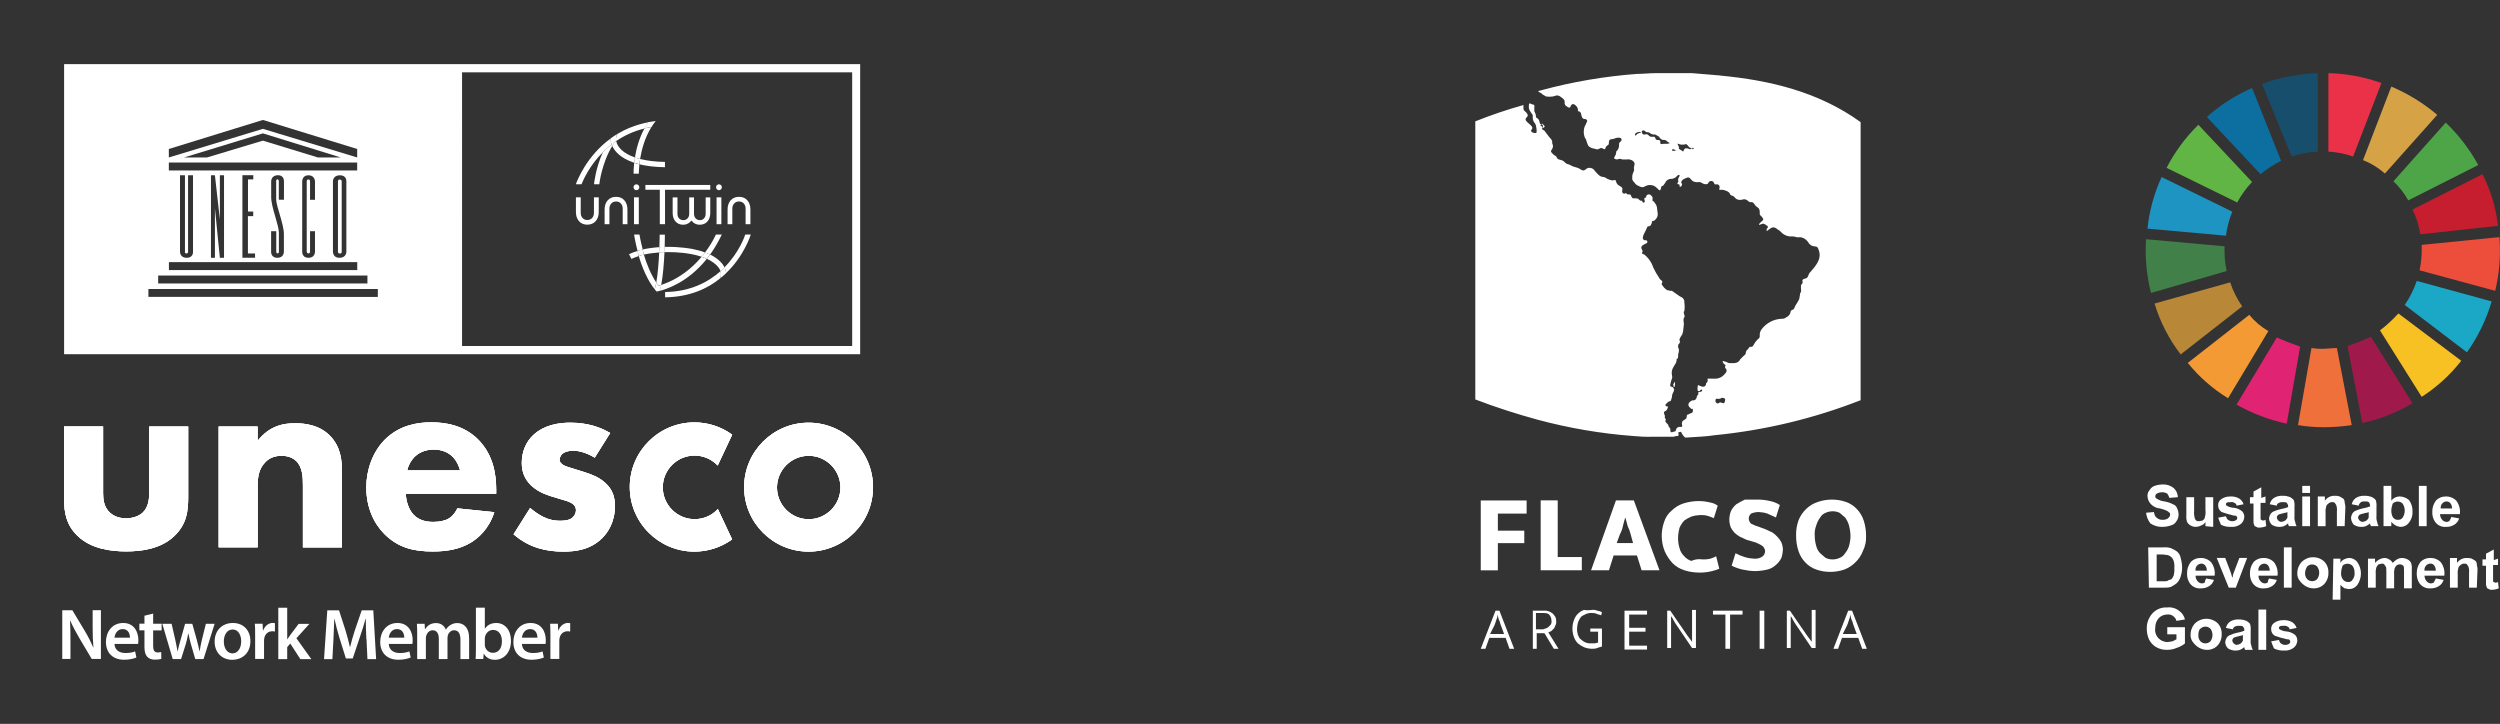<?xml version="1.0" encoding="UTF-8"?>
<svg id="Capa_2" data-name="Capa 2" xmlns="http://www.w3.org/2000/svg" xmlns:xlink="http://www.w3.org/1999/xlink" viewBox="0 0 353.74 102.42">
  <rect x="0" y="0" width="353.74" height="102.42" fill="#333333" stroke="none"/>
  <defs>
    <style>
      .cls-1 {
        fill: none;
      }

      .cls-2 {
        clip-path: url(#clippath);
      }

      .cls-3 {
        fill: #f7c124;
      }

      .cls-4 {
        fill: #eb3148;
      }

      .cls-5 {
        fill: #ef703a;
      }

      .cls-6 {
        fill: #ed4d3b;
      }

      .cls-7 {
        fill: #fff;
      }

      .cls-8 {
        fill: #f39a34;
      }

      .cls-9 {
        fill: #9f1a4b;
      }

      .cls-10 {
        fill: #b88737;
      }

      .cls-11 {
        fill: #e02372;
      }

      .cls-12 {
        fill: #c61e2f;
      }

      .cls-13 {
        fill: #d5a246;
      }

      .cls-14 {
        fill: #174e6b;
      }

      .cls-15 {
        fill: #1e94c2;
      }

      .cls-16 {
        fill: #1aa8c6;
      }

      .cls-17 {
        fill: #418149;
      }

      .cls-18 {
        fill: #0c6f9f;
      }

      .cls-19 {
        fill: #60b545;
      }

      .cls-20 {
        fill: #4ea548;
      }
    </style>
    <clipPath id="clippath">
      <rect class="cls-1" width="130.78" height="102.42"/>
    </clipPath>
  </defs>
  <g id="Layer_1" data-name="Layer 1">
    <g>
      <path class="cls-7" d="m243.38,10.68l-3.96-.33h-5.17c-.88,0-1.76.11-2.64.11-4.57.34-9.1,1.11-13.52,2.31-.11,0-.33.11-.44.11.11.22.33.22.44.33.06,0,.11.05.11.11h0c.22.11.33.22.55.33.33.05.66.05.99,0,.66-.22.77-.22,1.32.22.22.22.33.22.33.55s0,.44.33.66.44.22.55-.11c.33-.66.99.22.99.44,0,.55.11.22.33.44s.11.88.55.99c.22,0,.33,0,.44.22.01.12-.03.24-.11.33-.11.22-.11.33-.22.44-.21.53-.21,1.12,0,1.65.12.12.19.27.22.44.22.66.22.77.66.99.22.11.55.11.77.22.15.02.31-.02.44-.11.22-.11.33-.11.44,0,.44.22.33,0,.44-.22.33-.44.44-.11.44-.77.01-.18.15-.32.33-.33.44,0,.55-.22.99-.22.22,0,.55,0,.44.44-.33.33-.33.22-.33.66,0,.24-.08.47-.22.66-.33.33-.11.22-.22.55s-.11.22-.22.44.11.33.44.33c.21-.11.45-.11.66,0h.66c.31-.05.63.03.88.22.33.33.22.44.11.99,0,.11.11.22,0,.44s-.22.55-.22.77v.44c.08.17.19.31.33.44.13.2.32.36.55.44.77.44.77,0,1.43-.11.26-.03.53.01.77.11.21.11.39.26.55.44.22.22.33.33.44-.11,0-.22.11-.33.22-.33s.11-.11.22-.22c0-.06.05-.11.11-.11h0c.12-.39.47-.66.88-.66h.11c.25-.04.48-.16.66-.33.11-.22.66-.44.33.11q-.11.11-.11.33v.11c.11.22-.11.33-.11.44s.11.11.22.11.11.22.11.33.22,0,.33-.22h0v-.11c-.01-.08-.05-.16-.11-.22q0-.22.11-.33c.06,0,.11-.05.11-.11h0c.44-.22.77-.44.99-.22l.11.11c.33.33.22.33.66.44s.55-.11.88.11.88.33.99,0,.66-.33.77,0,.22.22.44.22h0q.22,0,.33.22c.11.22,0,.22,0,.44s0,.11.33.11,1.1.22,1.21.66c.11.22.33.11.55.33s.22.33.66.44h.33c.44-.11.55-.11.77,0s.33.33.55.33c.44-.11.55.33.77.55s.55.22.55.88c0,.44,0,.33.22.55.33.44.44.44-.11.88-.33.33-.33.44.22.22.22-.11.33,0,.66.22.12.04.19.17.15.29-.02.07-.08.13-.15.15,0,.44-.11.44.33.11s.66-.44,1.21,0c.21.11.39.26.55.44.4.4.97.61,1.54.55.44,0,.66.22.99.11.49.01.93.26,1.21.66.12.23.32.43.55.55.55.22.77-.11.99.66.44,1.21-.44,2.2-1.21,3.08-.33.33-.22.55-.44.77s-.77.11-.66.55c.11.22-.11.33-.22.55v.33c0,.33.11.55-.11.77,0,.22-.11.55-.11.77-.22.55-.55.88-.66,1.21s-.22.33-.44.44-.11.44-.33.66l-.22.22c-.44.22-.33.33-.88.33-1.14.05-2.19.62-2.86,1.54-.17.26-.25.57-.22.88,0,.44-.22.33-.44.66-.44.44-.44.99-.88.88-.11,0-.22.11-.33.33-.19.12-.32.32-.33.55,0,.22-.11.22-.33.44l-.44.44c-.33.66-.88.55-1.54.55-.22,0-.44-.22-.66-.22-.44-.22-.33.11-.11.33s.11.11.22.11c0,.33-.22.33.11.66.11.22,0,.44-.22.66-.29.38-.73.62-1.21.66h-.77c-.55,0-.44-.11-.44.33,0,.11-.11.22-.22.33,0,.44-.33.55-.66.44-.66-.22-.44-.33-.55.11v.33s0,.22.11.22h.11c.22,0,0-.11.33-.22q.11,0,.11.11c0,.11-.11.22-.33.22s-.22,0-.22.22-.11.22-.22.44c.01.12-.03.24-.11.33-.11.22-.33.22-.55.22-.17.08-.31.19-.44.33-.11.17-.11.38,0,.55l.11.11.22.22c.22,0,.22-.11.22.22s-.11.33-.44.44q-.11.11-.22.11c-.11,0-.22.11-.22.33s-.11.33-.33.44q-.44.22-.33.66c.11.44-.11.33-.33.33-.12-.01-.24.03-.33.11-.14.11-.22.27-.22.44-.22.22,0,0-.55.22-.22,0-.22-.11-.22-.44-.01-.08-.05-.16-.11-.22l-.11-.11c-.11-.33,0-.22-.33-.55s0-.44-.11-.55c-.22-.33-.11-.11-.11-.44,0-.11-.11-.22-.11-.33s-.11-.22.11-.33.22-.11.33-.33c.22-.55.11-.22-.22-.44-.11-.11,0-.22.11-.33.12-.15.27-.26.44-.33h.11c.11-.11.11-.22.22-.55,0-.27.08-.54.22-.77.11-.17.11-.38,0-.55-.22-.33-.55,0-.44-.55.06-.26.13-.52.22-.77.11-.22,0-.33,0-.55q-.11-.55.22-1.1c.11-.22.22-.33.33-.55.09-.17.13-.36.11-.55.22-.11.22-.22.22-.55s.11-.33.11-.66,0-.22-.11-.44v-.33c.11-.33.33-.22.22-.66-.11-.22.11-.44.22-.66,0-.06.05-.11.11-.11h0c.13-.35.2-.72.22-1.1,0-.33.11-.55,0-.77v-.44c.11-.33.22-.22.11-.55s-.11-.44,0-.55c.06-.4.06-.81,0-1.21.04-.33-.14-.64-.44-.77-.11,0-.11-.11-.22-.11-.33-.22-.77-.55-1.1-.77h-.22c-.44-.11-.44,0-.88-.44-.11-.11-.22-.33-.33-.44s.22-.33,0-.55-.33-.22-.33-.33c-.33-.49-.63-1-.88-1.54-.24-.74-.7-1.39-1.32-1.87-.22,0-.33-.11-.22-.33s-.11-.33-.11-.44c-.22-.44.44-.66.66-.77.12-.04.19-.17.15-.29-.02-.07-.08-.13-.15-.15h-.22c-.44-.11-.22-.66-.11-.88s.22-.44.33-.66.11-.44.33-.44.33-.11.44-.44,0-.33.22-.33h.11c.66-.55.55-.88.44-1.65,0-.32-.11-.64-.33-.88-.11-.22-.22-.22-.33-.33v-.11c0-.33.11-.33-.22-.66-.17-.16-.43-.15-.59.01-.03.03-.05.06-.07.1,0,.11,0,.22-.11.22-.22.22-.22,0-.11.44v.22c-.33.22-.33-.22-.44-.22s-.11.11-.44-.22q-.11-.11-.44-.11h-.33c-.11,0-.11-.11-.22-.22s0-.33-.33-.33h-.22c-.33-.22-.11-.22-.44-.11-.16.02-.31-.1-.33-.26,0-.02,0-.05,0-.07.11-.55,0-.55-.55-.88-.17-.14-.28-.34-.33-.55-.11-.33-.22-.11-.44-.11-.27-.02-.53-.1-.77-.22-.44-.33-.55-.22-.88-.33s-.66-.55-.88-.77c-.19-.35-.6-.53-.99-.44-.33.11-.44.44-.77.33s-.44-.33-.99-.44-.66-.33-1.1-.44-.44-.44-.88-.55c-.77-.22-.44-.11-.77-.55-.11-.11-.22-.11-.33-.22s-.55-.44-.33-.66c.16-.18.23-.42.22-.66-.09-.17-.13-.36-.11-.55,0-.22-.33-.55-.44-.66-.22-.33-.44-.55-.66-.88-.77-.33.11-.44-.33-.88-.22,0-.33-.11-.33-.22-.11-.33,0-.33-.33-.66-.11,0-.22-.11-.22-.33s-.11-.44-.22-.66v-.44c0-.44.11-.44-.33-.55-.08-.01-.16-.05-.22-.11h-.11c-.11,0-.11.22-.11.33-.03.23.01.45.11.66.11.11.11.22.22.33.22.33.22.22.22.55-.02.23.02.45.11.66.44.55.33.66.44,1.21,0,.33,0,.44-.11.44-.19.02-.38-.02-.55-.11-.22-.22-.11-.33,0-.44.22-.33-.33-.66-.55-.88s-.55-.44-.22-.77.11-.44,0-.66c-.33-.33-.44-.33-.44-.66v-.44c-2.31.65-4.58,1.42-6.81,2.31v39.35c2.88,1.1,5.82,2.05,8.79,2.86,4.42,1.19,8.95,1.97,13.52,2.31.88.09,1.76.13,2.64.11h3.08c.11,0,.33-.11.44-.11.55.11.11-.44.33-.55h.11c.22-.11.22,0,.33.22.11.21.26.39.44.55h.22c1.32-.11,2.64-.11,3.96-.33,7.08-.69,14.03-2.36,20.66-4.95V17.28c-5.93-4.29-12.86-5.93-19.89-6.59Zm-11.43,8.13c-.11,0-.11.11-.22.11s-.11.11-.22.22-.33-.11,0-.33c.06-.06.14-.1.22-.11.44-.11.66.11.22.11Zm3.96,1.54h-.55c-.44.11-.44,0-.44-.33s-.55-.11-.66-.33v-.11h0c-.22-.33-.11-.22-.55-.22-.12.01-.24-.03-.33-.11-.22-.22-.33-.33-.66-.22s-.55-.44-.33-.55c.44-.11.33.22.66.22s.33.11.55.22.22.11.44.11h.11c.11,0,.22.11.44.22s.22.11.22.22c.22.22.33.33.55.33s.33,0,.55.22.66.22,0,.33h0Zm1.21.99h-.33c-.11,0-.22,0-.22-.11s.11-.11.22-.11h0q.11,0,.22.11c.06,0,.11.05.11.11h0c.22-.11.11,0,0,0h0Zm1.76-.33c-.33,0-.44-.11-.55.11-.06.06-.1.14-.11.22,0,.11-.11.11-.22,0s-.44-.22-.44-.33v-.22c-.44-.88-.11-.22.66-.33h.11c.22-.11.33-.11.55.22l.22.22c.66.11-.11.33-.22.11h0Zm.66.11q-.11,0-.11-.11c0-.06.05-.11.11-.11.06,0,.11.05.11.11s-.05.11-.11.11Zm-2.75,33.19h0q.11-.11.11-.22c0-.11.11,0,.11.11s0,.55-.11.55-.11,0-.11-.22-.11-.11,0-.22Zm-18.35-36.27q-.11.11-.22,0h0c0-.33-.33-.11-.22-.33s.22-.22.22-.22c0,0,.11.11.22.22s.22.22,0,.33Zm25.61,38.8c-.11.33-.22.22-.55.11h-.11c-.22,0-.22.22-.44.11s-.22-.22-.22-.44c.01-.12.1-.21.22-.22.22.11.33,0,.44,0,.08-.01.16-.05.22-.11.55,0,.55.22.44.55Z"/>
      <path class="cls-7" d="m216.01,70.8v1.87h-4.07v2.42h3.74v1.76h-3.74v3.85h-2.42v-9.89h6.48Z"/>
      <path class="cls-7" d="m217.99,70.8h2.42v8.02h3.41v1.87h-5.82v-9.89Z"/>
      <path class="cls-7" d="m228.65,70.8h2.53l3.63,9.89h-2.53l-.66-2.09h-3.3l-.66,2.09h-2.53l3.52-9.89Zm.11,6.04h2.31l-.33-1.21c-.1-.42-.25-.83-.44-1.21-.11-.44-.22-.88-.33-1.21h0c-.11.33-.22.77-.33,1.21-.08.42-.23.83-.44,1.21l-.44,1.21Z"/>
      <path class="cls-7" d="m240.85,79.15c.41.02.81-.01,1.21-.11.26-.09.52-.2.77-.33l.44,1.76c-.32.14-.65.25-.99.33-.57.15-1.17.22-1.76.22-.75,0-1.49-.1-2.2-.33-.62-.2-1.18-.53-1.65-.99-.45-.49-.82-1.04-1.1-1.65-.55-1.33-.59-2.82-.11-4.18.19-.65.58-1.22,1.1-1.65.46-.45,1.03-.79,1.65-.99.71-.22,1.45-.34,2.2-.33.56,0,1.11.08,1.65.22.36.06.7.21.99.44l-.55,1.76c-.29-.13-.58-.24-.88-.33-.36-.1-.73-.13-1.1-.11-.41.02-.82.09-1.21.22-.35.14-.68.33-.99.55-.27.29-.49.63-.66.99-.14.5-.22,1.02-.22,1.54,0,.48.08.97.22,1.43.11.42.34.8.66,1.1.26.31.61.53.99.66.48-.22,1.02-.3,1.54-.22Z"/>
      <path class="cls-7" d="m248.76,70.69c.59,0,1.18.08,1.76.22.47.1.92.28,1.32.55l-.55,1.76c-.44-.22-.77-.33-1.21-.55-.39-.13-.8-.2-1.21-.22-.38,0-.75.07-1.1.22-.19.17-.31.4-.33.66,0,.29.11.57.33.77.35.18.72.33,1.1.44l.88.33c.33.11.66.33.99.44.28.19.54.41.77.66.22.23.4.49.55.77.13.32.2.65.22.99-.02.41-.09.82-.22,1.21-.18.38-.45.72-.77.99-.34.32-.75.55-1.21.66-.58.14-1.17.21-1.76.22-.59-.01-1.18-.09-1.76-.22-.53-.12-1.05-.3-1.54-.55l.55-1.76c.42.23.86.41,1.32.55.43.13.87.2,1.32.22.43.04.86-.08,1.21-.33.22-.2.34-.48.33-.77.01-.12-.03-.24-.11-.33,0-.11-.11-.22-.22-.33-.17-.13-.35-.24-.55-.33-.28-.15-.57-.26-.88-.33l-.77-.22c-.33-.11-.66-.33-.99-.44-.27-.16-.53-.34-.77-.55-.22-.23-.4-.49-.55-.77-.14-.35-.21-.72-.22-1.1,0-.41.08-.82.22-1.21.18-.38.45-.72.77-.99.39-.24.79-.46,1.21-.66h1.87Z"/>
      <path class="cls-7" d="m259.2,70.69c.67,0,1.34.1,1.98.33.59.2,1.12.54,1.54.99.45.46.79,1.03.99,1.65.23.71.34,1.45.33,2.2.04.72-.12,1.44-.44,2.09-.24.63-.61,1.19-1.1,1.65-.44.43-.96.77-1.54.99-.64.22-1.31.33-1.98.33-.67,0-1.34-.1-1.98-.33-.59-.2-1.12-.54-1.54-.99-.45-.46-.79-1.03-.99-1.65-.23-.71-.34-1.45-.33-2.2-.02-.71.1-1.42.33-2.09.24-.63.61-1.19,1.1-1.65.46-.45,1.03-.79,1.65-.99.64-.22,1.31-.33,1.98-.33Zm-2.42,5.17c0,.48.08.97.22,1.43.09.37.28.72.55.99.22.22.55.44.77.66.63.29,1.35.29,1.98,0,.33-.12.6-.36.77-.66.25-.29.43-.63.55-.99.13-.46.21-.94.22-1.43-.01-.52-.09-1.04-.22-1.54-.12-.4-.3-.77-.55-1.1-.22-.22-.55-.44-.77-.66-.63-.29-1.35-.29-1.98,0-.33.12-.6.36-.77.66-.25.33-.43.7-.55,1.1-.19.49-.27,1.02-.22,1.54h0Z"/>
      <path class="cls-7" d="m211.61,86.41h.55l2.09,5.39h-.66l-.55-1.54h-2.31l-.55,1.54h-.66l2.09-5.39Zm-.77,3.3h1.98l-.44-1.21c-.11-.22-.11-.44-.22-.66-.14-.27-.21-.57-.22-.88h0c0,.11-.11.33-.11.44s-.11.22-.11.33-.11.22-.11.33-.11.22-.11.33l-.66,1.32Z"/>
      <path class="cls-7" d="m216.78,86.41h1.65c.26-.03.53.01.77.11.2.08.38.2.55.33.11.11.22.33.33.44.09.21.13.43.11.66.03.19-.01.38-.11.55-.11.22-.11.33-.22.44l-.33.33c-.11.11-.33.11-.44.22l1.43,2.31h-.66l-1.32-2.2h-1.1v2.2h-.55v-5.39h-.11Zm.55,2.64h.77c.19.02.38-.02.55-.11.17-.03.32-.1.44-.22l.33-.33c.1-.16.14-.36.11-.55,0-.32-.11-.64-.33-.88-.22-.22-.55-.22-.99-.22h-.88v2.31Z"/>
      <path class="cls-7" d="m225.24,86.3c.26-.03.53.01.77.11.23.02.46.1.66.22l-.11.44c-.22-.11-.44-.11-.66-.22s-.44-.11-.66-.11c-.26-.02-.52.02-.77.11l-.66.33c-.18.19-.33.42-.44.66-.13.32-.2.65-.22.99-.02.33.02.67.11.99.11.22.22.55.44.66.19.18.42.33.66.44.25.09.51.13.77.11h.55c.11,0,.33-.11.44-.11v-1.54h-1.1v-.44h1.65v2.53c-.22.11-.44.11-.66.22s-.55.11-.88.11c-.34-.02-.67-.09-.99-.22-.32-.14-.61-.33-.88-.55-.25-.25-.43-.55-.55-.88-.29-.78-.29-1.64,0-2.42.23-.67.76-1.2,1.43-1.43.36.06.73.06,1.1,0Z"/>
      <path class="cls-7" d="m229.86,86.41h3.19v.55h-2.53v1.87h2.31v.55h-2.31v1.98h2.53v.55h-3.19v-5.5Z"/>
      <path class="cls-7" d="m235.79,86.41h.55l2.42,3.52c.11.11.22.33.33.44s.22.33.33.44h0v-4.51h.55v5.39h-.55l-2.31-3.41c-.11-.22-.22-.33-.33-.55-.08-.2-.2-.38-.33-.55h0v4.51h-.55v-5.28h-.11Z"/>
      <path class="cls-7" d="m246.56,86.41v.55h-1.76v4.84h-.66v-4.84h-1.76v-.55h4.18Z"/>
      <path class="cls-7" d="m249.64,86.41v5.39h-.66v-5.39h.66Z"/>
      <path class="cls-7" d="m252.72,86.41h.55l2.42,3.52c.11.11.22.33.33.44s.22.33.33.44h0v-4.51h.55v5.39h-.55l-2.31-3.41c-.11-.22-.22-.33-.33-.55-.08-.2-.2-.38-.33-.55h0v4.51h-.55v-5.28h-.11Z"/>
      <path class="cls-7" d="m261.51,86.41h.55l2.09,5.39h-.66l-.55-1.54h-2.31l-.55,1.54h-.66l2.09-5.39Zm-.77,3.3h1.98l-.44-1.21c-.11-.22-.11-.44-.22-.66-.14-.27-.21-.57-.22-.88h0c0,.11-.11.33-.11.44s-.11.22-.11.33-.11.22-.11.33-.11.22-.11.33l-.66,1.32Z"/>
    </g>
    <g id="Layer_2" data-name="Layer 2">
      <path class="cls-7" d="m303.66,72.55l1.1-.1c.1.4.2.7.4.8.22.2.5.31.8.3.28.02.56-.05.8-.2.2-.2.3-.3.3-.5s0-.3-.1-.3c-.11-.12-.25-.23-.4-.3-.29-.12-.59-.22-.9-.3-.49-.03-.96-.25-1.3-.6-.32-.32-.5-.75-.5-1.2,0-.3.1-.58.3-.8.16-.28.4-.49.7-.6.35-.12.73-.19,1.1-.2.58-.04,1.15.14,1.6.5.37.33.59.8.6,1.3l-1.2.1c-.06-.22-.16-.42-.3-.6-.21-.13-.45-.19-.7-.2-.28,0-.55.07-.8.2-.12.1-.2.24-.2.4,0,.1.1.3.2.3.33.22.71.36,1.1.4.42.07.82.2,1.2.4.29.09.51.31.6.6.14.28.2.59.2.9,0,.32-.11.64-.3.9-.17.3-.46.52-.8.6-.39.13-.79.2-1.2.2-.61.02-1.2-.16-1.7-.5-.33-.44-.54-.95-.6-1.5Z"/>
      <path class="cls-7" d="m312.06,74.45v-.6c-.12.24-.34.42-.6.5-.25.13-.52.19-.8.2-.25,0-.49-.07-.7-.2-.21-.11-.39-.29-.5-.5-.09-.29-.13-.6-.1-.9v-2.6h1.1v1.9c-.04.37,0,.74.1,1.1,0,.1.1.2.2.3s.2.1.4.1c.17-.02.34-.06.5-.1.1-.1.3-.2.3-.4.11-.35.15-.73.1-1.1v-1.8h1.1v4.2l-1.1-.1Z"/>
      <path class="cls-7" d="m313.86,73.25l1.1-.2c.1.2.1.4.3.5.36.27.84.27,1.2,0,.08-.08.11-.19.1-.3q0-.1-.1-.2c-.1-.1-.2-.1-.4-.1-.58-.13-1.15-.3-1.7-.5-.31-.19-.5-.53-.5-.9-.03-.35.12-.69.4-.9.38-.27.84-.41,1.3-.4.45-.03.91.07,1.3.3.28.19.49.47.6.8l-1,.2c0-.2-.1-.3-.3-.4-.15-.09-.33-.13-.5-.1-.3,0-.5,0-.6.1s-.1.1-.1.2,0,.1.1.2c.31.18.65.28,1,.3.44.04.86.22,1.2.5.2.22.31.5.3.8-.02.39-.2.75-.5,1-.4.3-.9.45-1.4.4-.48.02-.97-.08-1.4-.3-.15-.33-.28-.66-.4-1Z"/>
      <path class="cls-7" d="m320.56,70.25v.9h-.7v2.3c0,.06.04.1.1.1h0c.1,0,.1.1.2.1.14.01.28-.02.4-.1l.1.9c-.28.12-.59.19-.9.2-.17.03-.35,0-.5-.1-.2-.1-.3-.1-.3-.3-.08-.12-.11-.26-.1-.4v-2.6h-.5v-.9h.5v-.8l1.1-.6v1.5l.6-.2h0Z"/>
      <path class="cls-7" d="m322.16,71.55l-1-.2c.08-.37.29-.69.6-.9.36-.22.78-.32,1.2-.3.38-.01.75.06,1.1.2.19.11.35.24.5.4.1.32.13.66.1,1v1.3c-.03.27,0,.55.1.8.02.21.09.42.2.6h-1.1c0-.1-.1-.2-.1-.3v-.1c-.18.17-.38.3-.6.4-.57.19-1.19.12-1.7-.2-.25-.23-.39-.56-.4-.9.02-.21.09-.42.2-.6.12-.18.29-.33.5-.4.29-.13.59-.23.9-.3.38-.06.75-.16,1.1-.3v-.1c0-.19-.07-.36-.2-.5-.1-.1-.3-.1-.6-.1-.17-.02-.35.02-.5.1-.2.1-.3.2-.3.4Zm1.5.9c-.1.1-.4.1-.7.2s-.5.1-.6.2c-.12.1-.2.24-.2.4.05.31.29.55.6.6.21-.02.42-.09.6-.2.12-.11.23-.25.3-.4v-.8h0Z"/>
      <path class="cls-7" d="m325.76,69.75v-1h1.1v1h-1.1Zm0,4.7v-4.2h1.1v4.2h-1.1Z"/>
      <path class="cls-7" d="m331.76,74.45h-1.1v-2.1c.04-.3,0-.61-.1-.9-.1-.1-.1-.2-.2-.3s-.2-.1-.4-.1c-.19,0-.36.07-.5.2-.1.1-.3.2-.3.4-.09.29-.13.6-.1.9v1.9h-1.1v-4.2h1v.6c.32-.46.84-.72,1.4-.7.24-.02.48.02.7.1.2.1.3.2.5.3.13.14.2.31.2.5,0,.2.1.4.1.7l-.1,2.7Z"/>
      <path class="cls-7" d="m333.76,71.55l-1-.2c.08-.37.29-.69.6-.9.36-.22.78-.32,1.2-.3.38-.01.75.06,1.1.2.19.11.35.24.5.4.1.32.13.66.1,1v1.3c-.03.27,0,.55.1.8.02.21.09.42.2.6h-1.1c0-.1-.1-.2-.1-.3v-.1c-.18.17-.38.3-.6.4-.57.19-1.19.12-1.7-.2-.25-.27-.39-.63-.4-1,.02-.21.09-.42.2-.6.12-.18.29-.33.5-.4.29-.13.59-.23.9-.3.38-.06.75-.16,1.1-.3v-.1c0-.19-.07-.36-.2-.5-.1-.1-.3-.1-.6-.1-.17-.02-.35.02-.5.1-.2.2-.3.3-.3.5Zm1.4.9c-.1.1-.4.1-.7.2s-.5.1-.6.2c-.12.1-.2.24-.2.4.05.31.29.55.6.6.21-.02.42-.09.6-.2.12-.11.23-.25.3-.4v-.8h0Z"/>
      <path class="cls-7" d="m337.26,74.45v-5.7h1.1v2.1c.28-.39.73-.61,1.2-.6.48.01.94.19,1.3.5.34.46.52,1.03.5,1.6.04.58-.14,1.15-.5,1.6-.28.39-.73.61-1.2.6-.24-.02-.48-.09-.7-.2-.22-.14-.43-.3-.6-.5v.6h-1.1Zm1.1-2.2c0,.31.06.62.2.9.16.28.48.44.8.4.24,0,.46-.11.6-.3.4-.61.4-1.39,0-2-.39-.38-1.01-.38-1.4,0-.12.32-.19.66-.2,1Z"/>
      <path class="cls-7" d="m342.26,74.45v-5.7h1.1v5.7h-1.1Z"/>
      <path class="cls-7" d="m346.86,73.15l1.1.2c-.11.38-.36.7-.7.9-.33.2-.71.31-1.1.3-.62.07-1.23-.2-1.6-.7-.28-.41-.42-.9-.4-1.4-.02-.57.16-1.14.5-1.6.36-.4.87-.61,1.4-.6.56-.02,1.11.2,1.5.6.41.54.59,1.23.5,1.9h-2.8c0,.3.1.58.3.8.15.18.37.29.6.3.2,0,.3-.1.4-.1.12-.19.22-.39.3-.6Zm.1-1.2c0-.25-.06-.49-.2-.7-.14-.19-.36-.31-.6-.3-.23.01-.45.12-.6.3-.17.19-.24.45-.2.7h1.6Z"/>
      <path class="cls-7" d="m303.96,77.45h2.1c.37-.03.74,0,1.1.1.32.13.62.3.9.5.26.24.44.55.5.9.13.46.2.93.2,1.4,0,.41-.07.81-.2,1.2-.1.38-.31.73-.6,1-.25.19-.52.36-.8.5-.33.09-.66.12-1,.1h-2.1l-.1-5.7Zm1.2,1v3.8h.9c.3,0,.6,0,.7-.1s.3-.1.5-.2c.12-.15.22-.32.3-.5.09-.36.13-.73.1-1.1.03-.34,0-.68-.1-1-.12-.38-.42-.68-.8-.8-.2,0-.5-.1-.9-.1h-.7Z"/>
      <path class="cls-7" d="m312.16,81.85l1.1.2c-.11.38-.36.7-.7.9-.33.2-.71.31-1.1.3-.62.07-1.23-.2-1.6-.7-.28-.41-.42-.9-.4-1.4-.02-.57.16-1.14.5-1.6.36-.4.87-.61,1.4-.6.56-.02,1.11.2,1.5.6.41.54.59,1.23.5,1.9h-2.7c0,.3.1.58.3.8.15.18.37.29.6.3.2,0,.3-.1.4-.1.02-.21.09-.42.2-.6Zm.1-1.1c0-.25-.06-.49-.2-.7-.14-.19-.36-.31-.6-.3-.23.01-.45.12-.6.3-.17.19-.24.45-.2.7h1.6Z"/>
      <path class="cls-7" d="m315.36,83.15l-1.7-4.2h1.2l.8,2.1.2.7c.07-.12.1-.26.1-.4,0-.1.1-.2.1-.3l.8-2.1h1.1l-1.6,4.2h-1Z"/>
      <path class="cls-7" d="m321.06,81.85l1.1.2c-.11.38-.36.7-.7.9-.33.2-.71.31-1.1.3-.62.07-1.23-.2-1.6-.7-.28-.41-.42-.9-.4-1.4-.02-.57.16-1.14.5-1.6.36-.4.87-.61,1.4-.6.56-.02,1.11.2,1.5.6.41.54.59,1.23.5,1.9h-2.7c0,.3.1.58.3.8.15.18.37.29.6.3.2,0,.3-.1.4-.1.02-.21.09-.42.2-.6Zm.1-1.1c0-.25-.06-.49-.2-.7-.14-.19-.36-.31-.6-.3-.23.01-.45.12-.6.3-.17.19-.24.45-.2.7h1.6Z"/>
      <path class="cls-7" d="m323.16,83.15v-5.7h1.1v5.7h-1.1Z"/>
      <path class="cls-7" d="m325.06,81.05c0-.39.11-.76.3-1.1.18-.34.46-.62.8-.8.33-.2.71-.31,1.1-.3.59-.02,1.17.2,1.6.6.42.42.63,1.01.6,1.6.02.59-.2,1.17-.6,1.6-.39.4-.94.62-1.5.6-.39,0-.76-.11-1.1-.3-.31-.18-.58-.42-.8-.7-.29-.33-.44-.76-.4-1.2Zm1.1,0c-.03.33.08.65.3.9.39.38,1.01.38,1.4,0,.4-.53.4-1.27,0-1.8-.39-.38-1.01-.38-1.4,0-.17.27-.28.58-.3.9Z"/>
      <path class="cls-7" d="m330.16,79.05h1v.6c.11-.21.29-.39.5-.5.22-.11.46-.18.7-.2.47-.01.92.21,1.2.6.67.96.67,2.24,0,3.2-.28.39-.73.61-1.2.6-.2,0-.4-.1-.6-.1-.22-.14-.43-.3-.6-.5v2.1h-1.1s.1-5.8.1-5.8Zm1.1,2c-.04.36.07.72.3,1,.18.2.43.31.7.3.24.03.48-.09.6-.3.23-.28.34-.64.3-1,.02-.36-.08-.71-.3-1-.39-.38-1.01-.38-1.4,0-.12.32-.19.66-.2,1Z"/>
      <path class="cls-7" d="m335.06,79.05h1v.6c.32-.4.79-.65,1.3-.7.25,0,.49.07.7.2.21.11.39.29.5.5.17-.2.38-.36.6-.5.21-.13.45-.19.7-.2.28,0,.55.07.8.2.21.11.39.29.5.5.09.29.13.6.1.9v2.7h-1.1v-2.4c0-.4,0-.7-.1-.8s-.3-.2-.5-.2-.3.1-.4.1c-.12.11-.23.25-.3.4-.09.29-.13.6-.1.9v2h-1.1v-2.3c0-.4,0-.7-.1-.8s-.1-.2-.2-.3c-.08-.08-.19-.11-.3-.1-.2,0-.3.1-.5.1-.12.11-.23.25-.3.4-.09.29-.13.6-.1.9v2h-1.1v-4.1Z"/>
      <path class="cls-7" d="m344.66,81.85l1.1.2c-.11.38-.36.7-.7.9-.33.2-.71.31-1.1.3-.62.07-1.23-.2-1.6-.7-.28-.41-.42-.9-.4-1.4-.02-.57.16-1.14.5-1.6.36-.4.87-.61,1.4-.6.56-.02,1.11.2,1.5.6.41.54.59,1.23.5,1.9h-2.8c0,.3.1.58.3.8.15.18.37.29.6.3.2,0,.3-.1.4-.1l.3-.6Zm0-1.1c0-.25-.06-.49-.2-.7-.12-.21-.36-.33-.6-.3-.23.01-.45.12-.6.3-.17.19-.24.45-.2.7h1.6Z"/>
      <path class="cls-7" d="m350.46,83.15h-1.1v-2.1c.04-.3,0-.61-.1-.9-.1-.1-.1-.2-.2-.3s-.2-.1-.4-.1c-.19,0-.36.07-.5.2-.1.1-.3.2-.3.4-.09.29-.13.6-.1.9v1.9h-1.1v-4.2h1v.7c.32-.46.84-.72,1.4-.7.24-.02.48.02.7.1.2.1.3.2.5.3.13.14.2.31.2.5,0,.2.1.4.1.7l-.1,2.6h0Z"/>
      <path class="cls-7" d="m353.46,79.05v.9h-.7v2.3c0,.06.04.1.1.1h0c.1,0,.1.1.2.1.14.01.28-.02.4-.1l.1.9c-.28.12-.59.19-.9.2-.17.03-.35,0-.5-.1-.2-.1-.3-.1-.3-.3-.08-.12-.11-.26-.1-.4v-2.6h-.5v-.9h.5v-.8l1.1-.6v1.5l.6-.2h0Z"/>
      <path class="cls-7" d="m306.66,89.75v-1h2.5v2.3c-.33.26-.7.47-1.1.6-.44.19-.92.3-1.4.3-.56.02-1.12-.12-1.6-.4-.43-.26-.78-.65-1-1.1-.2-.48-.3-.99-.3-1.5-.02-.56.12-1.12.4-1.6.49-.92,1.46-1.47,2.5-1.4.61-.07,1.22.11,1.7.5.41.29.69.71.8,1.2l-1.2.2c-.07-.29-.25-.54-.5-.7-.23-.17-.52-.24-.8-.2-.45,0-.88.18-1.2.5-.34.39-.52.89-.5,1.4-.09.55.1,1.11.5,1.5.33.31.75.48,1.2.5.2,0,.5-.1.7-.1.21-.08.41-.18.6-.3v-.7h-1.3Z"/>
      <path class="cls-7" d="m309.96,89.75c0-.39.11-.76.3-1.1.18-.34.46-.62.8-.8.87-.49,1.96-.37,2.7.3.42.42.63,1.01.6,1.6.02.59-.2,1.17-.6,1.6-.39.4-.94.62-1.5.6-.39,0-.76-.11-1.1-.3-.31-.18-.58-.42-.8-.7-.29-.33-.44-.76-.4-1.2Zm1.1.1c-.03.33.08.65.3.9.39.38,1.01.38,1.4,0,.4-.53.4-1.27,0-1.8-.39-.38-1.01-.38-1.4,0-.2.1-.3.5-.3.9Z"/>
      <path class="cls-7" d="m315.96,89.05l-1-.2c.08-.37.29-.69.6-.9.36-.22.78-.32,1.2-.3.38-.01.75.06,1.1.2.19.11.35.24.5.4.1.32.13.66.1,1v1.3c-.03.27,0,.55.1.8.02.21.09.42.2.6h-1.1c0-.1-.1-.2-.1-.3v-.1c-.18.17-.38.3-.6.4-.57.19-1.19.12-1.7-.2-.25-.23-.39-.56-.4-.9.02-.21.09-.42.2-.6.12-.18.29-.33.5-.4.29-.13.59-.23.9-.3.38-.06.75-.16,1.1-.3v-.1c0-.19-.07-.36-.2-.5-.1-.1-.3-.1-.6-.1-.17-.02-.35.02-.5.1-.2.1-.3.2-.3.4Zm1.4.8c-.1.1-.4.1-.7.2s-.5.1-.6.2c-.12.1-.2.24-.2.4.05.31.29.55.6.6.21-.02.42-.09.6-.2.12-.11.23-.25.3-.4v-.8h0Z"/>
      <path class="cls-7" d="m319.56,91.95v-5.7h1.1v5.7h-1.1Z"/>
      <path class="cls-7" d="m321.36,90.75l1.1-.2c.1.2.1.4.3.5.36.27.84.27,1.2,0,.08-.08.11-.19.1-.3q0-.1-.1-.2c-.1-.1-.2-.1-.4-.1-.58-.13-1.15-.3-1.7-.5-.31-.19-.5-.53-.5-.9-.03-.35.12-.69.4-.9.38-.27.84-.41,1.3-.4.45-.03.91.07,1.3.3.28.19.49.47.6.8l-1,.2c0-.2-.1-.3-.3-.4-.15-.09-.33-.13-.5-.1-.3,0-.5,0-.6.1s-.1.1-.1.2,0,.1.1.2c.31.18.65.28,1,.3.44.04.86.22,1.2.5.2.22.31.5.3.8-.02.39-.2.75-.5,1-.4.3-.9.45-1.4.4-.48.02-.97-.08-1.4-.3-.15-.33-.28-.66-.4-1Z"/>
      <path id="_Path_" data-name=" Path " class="cls-14" d="m327.96,21.45v-11.1c-2.69.1-5.36.61-7.9,1.5l4.2,10.3c1.2-.4,2.44-.63,3.7-.7"/>
      <path id="_Path_2" data-name=" Path 2" class="cls-18" d="m322.76,22.75l-4.1-10.3c-2.34,1.02-4.5,2.4-6.4,4.1l7.6,8.1c.89-.75,1.86-1.38,2.9-1.9"/>
      <path id="_Path_3" data-name=" Path 3" class="cls-19" d="m318.66,25.75l-7.6-8.1c-1.81,1.78-3.33,3.84-4.5,6.1l10,4.9c.56-1.06,1.27-2.04,2.1-2.9"/>
      <path id="_Path_4" data-name=" Path 4" class="cls-15" d="m315.86,29.95l-10-4.9c-1.06,2.31-1.74,4.77-2,7.3l11.1,1c.16-1.17.46-2.31.9-3.4"/>
      <path id="_Path_5" data-name=" Path 5" class="cls-17" d="m314.76,35.35v-.5l-11.1-1c-.17,2.55.07,5.12.7,7.6l10.7-3.1c-.21-.99-.31-1.99-.3-3"/>
      <path id="_Path_6" data-name=" Path 6" class="cls-10" d="m315.56,39.95l-10.7,3c.79,2.6,2.04,5.04,3.7,7.2l8.7-6.8c-.72-1.05-1.3-2.19-1.7-3.4"/>
      <path id="_Path_7" data-name=" Path 7" class="cls-8" d="m318.26,44.55l-8.7,6.8c1.6,1.98,3.53,3.67,5.7,5l5.7-9.5c-1.03-.6-1.94-1.38-2.7-2.3"/>
      <path id="_Path_8" data-name=" Path 8" class="cls-11" d="m322.16,47.75l-5.7,9.5c2.22,1.25,4.61,2.16,7.1,2.7l1.9-10.9c-1.1-.4-2.2-.8-3.3-1.3"/>
      <path id="_Path_9" data-name=" Path 9" class="cls-5" d="m328.76,49.35c-.57.02-1.14-.02-1.7-.1l-1.9,10.9c1.19.2,2.39.3,3.6.3,1.34,0,2.68-.1,4-.3l-2.1-10.9c-.7,0-1.3.1-1.9.1"/>
      <path id="_Path_10" data-name=" Path 10" class="cls-9" d="m332.16,48.95l2.1,10.9c2.51-.53,4.91-1.48,7.1-2.8l-5.9-9.4c-1.06.52-2.17.95-3.3,1.3"/>
      <path id="_Path_11" data-name=" Path 11" class="cls-3" d="m339.36,44.35c-.79.88-1.66,1.68-2.6,2.4l5.9,9.4c2.14-1.37,4.03-3.1,5.6-5.1l-8.9-6.7Z"/>
      <path id="_Path_12" data-name=" Path 12" class="cls-16" d="m341.96,39.75c-.4,1.21-.98,2.35-1.7,3.4l8.8,6.7c1.56-2.19,2.74-4.62,3.5-7.2l-10.6-2.9Z"/>
      <path id="_Path_13" data-name=" Path 13" class="cls-6" d="m353.66,33.55l-11,1.1v.7c0,.97-.1,1.95-.3,2.9l10.7,2.9c.6-2.49.8-5.05.6-7.6"/>
      <path id="_Path_14" data-name=" Path 14" class="cls-12" d="m342.46,33.15l11-1.2c-.29-2.55-1.03-5.02-2.2-7.3l-9.9,5c.55,1.1.92,2.28,1.1,3.5"/>
      <path id="_Path_15" data-name=" Path 15" class="cls-20" d="m340.76,28.35l9.9-5c-1.21-2.23-2.77-4.25-4.6-6l-7.4,8.3c.83.79,1.54,1.7,2.1,2.7"/>
      <path id="_Path_16" data-name=" Path 16" class="cls-13" d="m337.46,24.55l7.4-8.3c-1.95-1.65-4.14-3-6.5-4l-4,10.4c1.13.45,2.18,1.1,3.1,1.9"/>
      <path id="_Path_17" data-name=" Path 17" class="cls-4" d="m332.96,22.15l4-10.4c-2.41-.87-4.94-1.34-7.5-1.4v11.1c1.19.07,2.37.3,3.5.7"/>
    </g>
    <g>
      <g class="cls-2">
        <path class="cls-7" d="m101.46,72.15c-.85.85-1.98,1.31-3.18,1.31-2.48,0-4.5-2.02-4.5-4.5s2.02-4.5,4.5-4.5c1.19,0,2.31.46,3.16,1.3l.11.11,2.05-4.36-.08-.06c-1.55-1.1-3.37-1.68-5.27-1.68-5.04,0-9.14,4.1-9.14,9.14s4.1,9.14,9.14,9.14c1.89,0,3.71-.58,5.26-1.67l.08-.06-2.02-4.3-.12.12Z"/>
        <path class="cls-7" d="m114.41,59.81c-5.03,0-9.12,4.09-9.12,9.12s4.09,9.12,9.12,9.12,9.12-4.09,9.12-9.12-4.09-9.12-9.12-9.12m.02,13.66c-2.48,0-4.49-2.02-4.49-4.49s2.02-4.49,4.49-4.49,4.49,2.02,4.49,4.49-2.02,4.49-4.49,4.49"/>
        <path class="cls-7" d="m14.59,60.35v9.43c0,.77.08,1.96.96,2.76.38.34,1.07.8,2.3.8,1.03,0,1.84-.35,2.34-.8.81-.77.92-1.92.92-2.76v-9.43h5.52v9.97c0,1.96-.19,3.8-1.92,5.48-1.96,1.92-4.83,2.22-6.86,2.22s-4.95-.31-6.9-2.22c-1.57-1.53-1.88-3.26-1.88-5.14v-10.32h5.52Z"/>
        <path class="cls-7" d="m30.93,60.35h5.52v2.03c1.69-2.15,3.68-2.49,5.29-2.49,1.5,0,3.45.27,4.91,1.73,1.61,1.61,1.73,3.64,1.73,5.02v10.81h-5.52v-8.78c0-1.11-.04-2.53-.92-3.41-.42-.42-1.11-.77-2.11-.77-1.15,0-1.88.46-2.3.92-.92.92-1.07,2.15-1.07,3.26v8.78h-5.52v-17.1Z"/>
        <path class="cls-7" d="m70.2,69.86h-12.77c0,.92.35,2.15,1.04,2.92.84.92,1.99,1.07,2.84,1.07s1.65-.15,2.22-.5c.08-.04.73-.46,1.19-1.42l5.22.54c-.77,2.42-2.3,3.68-3.3,4.29-1.65,1-3.49,1.27-5.41,1.27-2.57,0-4.83-.46-6.83-2.46-1.5-1.5-2.57-3.76-2.57-6.6,0-2.45.88-4.99,2.61-6.75,2.07-2.07,4.64-2.46,6.56-2.46s4.68.35,6.79,2.57c2.03,2.15,2.42,4.83,2.42,6.94v.57Zm-5.1-3.3c-.04-.15-.31-1.23-1.11-1.99-.61-.58-1.5-.96-2.61-.96-1.42,0-2.26.57-2.8,1.11-.42.46-.8,1.08-.96,1.84h7.48Z"/>
        <path class="cls-7" d="m84.12,64.73c-.84-.5-1.96-.96-3.03-.96-.58,0-1.23.15-1.57.5-.19.19-.34.5-.34.77,0,.38.27.61.54.77.38.23.96.35,1.65.58l1.46.46c.96.31,1.96.69,2.84,1.5,1,.92,1.34,1.96,1.34,3.26,0,2.26-1,3.72-1.76,4.49-1.69,1.69-3.76,1.95-5.56,1.95-2.3,0-4.79-.5-7.02-2.45l2.34-3.72c.54.46,1.3,1,1.88,1.27.77.38,1.57.54,2.3.54.34,0,1.23,0,1.73-.38.35-.27.58-.69.58-1.11,0-.31-.11-.69-.61-1-.38-.23-.88-.38-1.69-.61l-1.38-.42c-1-.31-2.03-.84-2.76-1.57-.81-.84-1.23-1.8-1.23-3.11,0-1.65.65-3.03,1.65-3.95,1.53-1.42,3.61-1.73,5.18-1.73,2.53,0,4.29.65,5.68,1.46l-2.19,3.49Z"/>
        <path class="cls-7" d="m101.46,72.15c-.85.85-1.98,1.31-3.18,1.31-2.48,0-4.5-2.02-4.5-4.5s2.02-4.5,4.5-4.5c1.19,0,2.31.46,3.16,1.3l.11.11,2.05-4.36-.08-.06c-1.55-1.1-3.37-1.68-5.27-1.68-5.04,0-9.14,4.1-9.14,9.14s4.1,9.14,9.14,9.14c1.89,0,3.71-.58,5.26-1.67l.08-.06-2.02-4.3-.12.12Z"/>
        <path class="cls-7" d="m114.41,59.81c-5.03,0-9.12,4.09-9.12,9.12s4.09,9.12,9.12,9.12,9.12-4.09,9.12-9.12-4.09-9.12-9.12-9.12m.02,13.66c-2.48,0-4.49-2.02-4.49-4.49s2.02-4.49,4.49-4.49,4.49,2.02,4.49,4.49-2.02,4.49-4.49,4.49"/>
        <path class="cls-7" d="m14.59,60.35v9.43c0,.77.08,1.96.96,2.76.38.34,1.07.8,2.3.8,1.03,0,1.84-.35,2.34-.8.81-.77.92-1.92.92-2.76v-9.43h5.52v9.97c0,1.96-.19,3.8-1.92,5.48-1.96,1.92-4.83,2.22-6.86,2.22s-4.95-.31-6.9-2.22c-1.57-1.53-1.88-3.26-1.88-5.14v-10.32h5.52Z"/>
        <path class="cls-7" d="m30.93,60.35h5.52v2.03c1.69-2.15,3.68-2.49,5.29-2.49,1.5,0,3.45.27,4.91,1.73,1.61,1.61,1.73,3.64,1.73,5.02v10.81h-5.52v-8.78c0-1.11-.04-2.53-.92-3.41-.42-.42-1.11-.77-2.11-.77-1.15,0-1.88.46-2.3.92-.92.92-1.07,2.15-1.07,3.26v8.78h-5.52v-17.1Z"/>
        <path class="cls-7" d="m70.2,69.86h-12.77c0,.92.35,2.15,1.04,2.92.84.92,1.99,1.07,2.84,1.07s1.65-.15,2.22-.5c.08-.04.73-.46,1.19-1.42l5.22.54c-.77,2.42-2.3,3.68-3.3,4.29-1.65,1-3.49,1.27-5.41,1.27-2.57,0-4.83-.46-6.83-2.46-1.5-1.5-2.57-3.76-2.57-6.6,0-2.45.88-4.99,2.61-6.75,2.07-2.07,4.64-2.46,6.56-2.46s4.68.35,6.79,2.57c2.03,2.15,2.42,4.83,2.42,6.94v.57Zm-5.1-3.3c-.04-.15-.31-1.23-1.11-1.99-.61-.58-1.5-.96-2.61-.96-1.42,0-2.26.57-2.8,1.11-.42.46-.8,1.08-.96,1.84h7.48Z"/>
        <path class="cls-7" d="m84.12,64.73c-.84-.5-1.96-.96-3.03-.96-.58,0-1.23.15-1.57.5-.19.19-.34.5-.34.77,0,.38.27.61.54.77.38.23.96.35,1.65.58l1.46.46c.96.31,1.96.69,2.84,1.5,1,.92,1.34,1.96,1.34,3.26,0,2.26-1,3.72-1.76,4.49-1.69,1.69-3.76,1.95-5.56,1.95-2.3,0-4.79-.5-7.02-2.45l2.34-3.72c.54.46,1.3,1,1.88,1.27.77.38,1.57.54,2.3.54.34,0,1.23,0,1.73-.38.35-.27.58-.69.58-1.11,0-.31-.11-.69-.61-1-.38-.23-.88-.38-1.69-.61l-1.38-.42c-1-.31-2.03-.84-2.76-1.57-.81-.84-1.23-1.8-1.23-3.11,0-1.65.65-3.03,1.65-3.95,1.53-1.42,3.61-1.73,5.18-1.73,2.53,0,4.29.65,5.68,1.46l-2.19,3.49Z"/>
        <path class="cls-7" d="m101.46,72.15c-.85.85-1.98,1.31-3.18,1.31-2.48,0-4.5-2.02-4.5-4.5s2.02-4.5,4.5-4.5c1.19,0,2.31.46,3.16,1.3l.11.11,2.05-4.36-.08-.06c-1.55-1.1-3.37-1.68-5.27-1.68-5.04,0-9.14,4.1-9.14,9.14s4.1,9.14,9.14,9.14c1.89,0,3.71-.58,5.26-1.67l.08-.06-2.02-4.3-.12.12Z"/>
        <path class="cls-7" d="m114.41,59.81c-5.03,0-9.12,4.09-9.12,9.12s4.09,9.12,9.12,9.12,9.12-4.09,9.12-9.12-4.09-9.12-9.12-9.12m.02,13.66c-2.48,0-4.49-2.02-4.49-4.49s2.02-4.49,4.49-4.49,4.49,2.02,4.49,4.49-2.02,4.49-4.49,4.49"/>
        <path class="cls-7" d="m14.59,60.35v9.43c0,.77.08,1.96.96,2.76.38.34,1.07.8,2.3.8,1.03,0,1.84-.35,2.34-.8.81-.77.92-1.92.92-2.76v-9.43h5.52v9.97c0,1.96-.19,3.8-1.92,5.48-1.96,1.92-4.83,2.22-6.86,2.22s-4.95-.31-6.9-2.22c-1.57-1.53-1.88-3.26-1.88-5.14v-10.32h5.52Z"/>
        <path class="cls-7" d="m30.93,60.35h5.52v2.03c1.69-2.15,3.68-2.49,5.29-2.49,1.5,0,3.45.27,4.91,1.73,1.61,1.61,1.73,3.64,1.73,5.02v10.81h-5.52v-8.78c0-1.11-.04-2.53-.92-3.41-.42-.42-1.11-.77-2.11-.77-1.15,0-1.88.46-2.3.92-.92.92-1.07,2.15-1.07,3.26v8.78h-5.52v-17.1Z"/>
        <path class="cls-7" d="m70.2,69.86h-12.77c0,.92.35,2.15,1.04,2.92.84.92,1.99,1.07,2.84,1.07s1.65-.15,2.22-.5c.08-.04.73-.46,1.19-1.42l5.22.54c-.77,2.42-2.3,3.68-3.3,4.29-1.65,1-3.49,1.27-5.41,1.27-2.57,0-4.83-.46-6.83-2.46-1.5-1.5-2.57-3.76-2.57-6.6,0-2.45.88-4.99,2.61-6.75,2.07-2.07,4.64-2.46,6.56-2.46s4.68.35,6.79,2.57c2.03,2.15,2.42,4.83,2.42,6.94v.57Zm-5.1-3.3c-.04-.15-.31-1.23-1.11-1.99-.61-.58-1.5-.96-2.61-.96-1.42,0-2.26.57-2.8,1.11-.42.46-.8,1.08-.96,1.84h7.48Z"/>
        <path class="cls-7" d="m84.12,64.73c-.84-.5-1.96-.96-3.03-.96-.58,0-1.23.15-1.57.5-.19.19-.34.5-.34.77,0,.38.27.61.54.77.38.23.96.35,1.65.58l1.46.46c.96.31,1.96.69,2.84,1.5,1,.92,1.34,1.96,1.34,3.26,0,2.26-1,3.72-1.76,4.49-1.69,1.69-3.76,1.95-5.56,1.95-2.3,0-4.79-.5-7.02-2.45l2.34-3.72c.54.46,1.3,1,1.88,1.27.77.38,1.57.54,2.3.54.34,0,1.23,0,1.73-.38.35-.27.58-.69.58-1.11,0-.31-.11-.69-.61-1-.38-.23-.88-.38-1.69-.61l-1.38-.42c-1-.31-2.03-.84-2.76-1.57-.81-.84-1.23-1.8-1.23-3.11,0-1.65.65-3.03,1.65-3.95,1.53-1.42,3.61-1.73,5.18-1.73,2.53,0,4.29.65,5.68,1.46l-2.19,3.49Z"/>
      </g>
      <g>
        <path class="cls-7" d="m84.72,27.92v2.07c0,.55-.15.99-.44,1.31-.29.32-.69.49-1.18.49s-.88-.16-1.17-.49c-.29-.32-.44-.76-.44-1.31v-2.07h.68v2.2c0,.3.09.54.26.73.18.19.4.28.67.28s.5-.09.68-.28c.17-.19.26-.43.26-.73v-2.2h.68Z"/>
        <path class="cls-7" d="m85.55,31.72v-2.07c0-.55.15-.99.44-1.31.29-.32.69-.49,1.18-.49s.88.16,1.17.49c.29.32.44.76.44,1.31v2.07h-.67v-2.2c0-.3-.09-.54-.26-.73-.17-.19-.4-.28-.68-.28s-.5.09-.67.28c-.18.19-.27.43-.27.73v2.2h-.68Z"/>
        <path class="cls-7" d="m90.39,31.72h-.68v-3.8h.68v3.8Zm-.75-5.23c0-.11.04-.21.12-.29s.18-.12.29-.12.21.04.29.12c.08.08.12.18.12.29s-.04.22-.12.3c-.08.08-.18.12-.29.12s-.21-.04-.29-.12c-.08-.08-.12-.18-.12-.3"/>
        <polygon class="cls-7" points="93.36 31.72 93.36 26.85 91.32 26.85 91.32 26.17 100.5 26.17 100.5 26.85 94.1 26.85 94.1 31.72 93.36 31.72"/>
        <path class="cls-7" d="m100.5,27.92v2.2c0,.52-.14.93-.41,1.23-.27.3-.64.45-1.09.45-.24,0-.46-.05-.65-.15-.2-.1-.37-.25-.51-.44-.15.19-.33.34-.52.44-.2.1-.41.15-.64.15-.46,0-.82-.15-1.09-.45-.27-.3-.41-.71-.41-1.22v-2.2h.68v2.32c0,.27.07.49.23.65.15.16.35.25.6.25s.44-.08.6-.25c.15-.17.23-.38.23-.65v-2.32h.68v2.32c0,.27.08.49.23.65.15.16.35.25.6.25s.44-.08.59-.25c.15-.17.23-.38.23-.65v-2.32h.68Z"/>
        <path class="cls-7" d="m102.07,31.72h-.68v-3.8h.68v3.8Zm-.75-5.23c0-.11.04-.21.12-.29s.18-.12.29-.12.21.04.29.12c.08.08.12.18.12.29s-.04.22-.12.3c-.08.08-.18.12-.29.12s-.21-.04-.29-.12c-.08-.08-.12-.18-.12-.3"/>
        <path class="cls-7" d="m102.95,31.72v-2.07c0-.55.15-.99.44-1.31.29-.32.69-.49,1.18-.49s.88.16,1.17.49c.29.32.44.76.44,1.31v2.07h-.68v-2.2c0-.3-.09-.54-.26-.73-.17-.19-.4-.28-.68-.28s-.5.09-.67.28c-.18.19-.27.43-.27.73v2.2h-.68Z"/>
        <polygon class="cls-7" points="86.41 19.59 86.41 19.61 86.44 19.56 86.41 19.59"/>
        <path class="cls-7" d="m87.19,20v-.05c-.07.04-.12.08-.18.12-.14.19-.26.38-.38.58.31.69,1.11,1.72,3.11,2.38.03-.23.06-.49.11-.75-1.66-.57-2.47-1.44-2.65-2.28"/>
        <path class="cls-7" d="m94.09,22.91c-1.41-.02-2.57-.18-3.51-.41-.04.27-.08.52-.1.75.96.23,2.14.39,3.61.41v-.75Z"/>
        <path class="cls-7" d="m85.31,21.52c-1.02,2.23-1.24,4.39-1.26,4.55h.75s.31-2.9,1.82-5.4c-.04-.08-.07-.16-.09-.23-.45.35-.85.71-1.22,1.09"/>
        <path class="cls-7" d="m86.46,20.16c-.04-.19-.06-.39-.05-.57h0c-3.44,2.49-4.77,6.04-4.93,6.48h.8c.29-.72,1.2-2.71,3.04-4.55.37-.37.78-.74,1.22-1.09-.04-.1-.06-.2-.08-.27"/>
        <path class="cls-7" d="m89.13,18.06c-.63.26-1.21.56-1.75.88-.17.25-.25.57-.21.92,0,.03,0,.06.02.1,1.11-.76,2.44-1.4,4.01-1.78.16-.3.34-.59.54-.88-.94.18-1.81.44-2.6.77"/>
        <path class="cls-7" d="m89.74,23.04c-.1.88-.09,1.46-.09,1.53h.74s0-.53.08-1.32c-.26-.06-.51-.13-.74-.21"/>
        <path class="cls-7" d="m89.84,22.28c.23.08.47.15.73.22.21-1.3.66-3.02,1.61-4.53-.34.06-.67.13-.99.2-.77,1.42-1.16,2.92-1.35,4.11"/>
        <path class="cls-7" d="m93.36,41.05l-.04.11c.85-.2,3.97-1.14,6.69-4.53-.22-.1-.47-.2-.74-.29-2.19,2.62-4.62,3.63-5.71,3.97-.03.16-.06.3-.1.43"/>
        <path class="cls-7" d="m101.3,33.19c-.49,1.03-.96,1.76-1.54,2.53.26.1.5.2.71.31.56-.77,1.18-1.82,1.66-2.84h-.84Z"/>
        <path class="cls-7" d="m101.95,38.37c-1.76,1.56-4.28,2.9-7.84,2.95v.75c3.44-.05,6-1.21,7.78-2.68.24-.48.06-1.02.06-1.02"/>
        <path class="cls-7" d="m102.73,38.65c2.58-2.45,3.49-5.41,3.5-5.46h-.78c-.06.18-.8,2.46-2.93,4.63.1.2.2.55.21.82"/>
        <path class="cls-7" d="m89.01,35.97l.33.67c.31-.15.6-.27,1.05-.41-.07-.25-.14-.49-.2-.72-.5.16-.84.29-1.19.46"/>
        <path class="cls-7" d="m95.63,35.7c1.57.09,2.76.33,3.65.63.16-.2.33-.4.49-.61-1-.37-2.32-.66-4.09-.76-.6-.03-1.15-.04-1.67-.03,0,.24-.01.49-.02.75.51-.02,1.06,0,1.66.02"/>
        <path class="cls-7" d="m93.27,35.72c.01-.26.02-.51.03-.75-.86.06-1.74.18-2.38.33.06.23.12.47.2.72.57-.14,1.39-.24,2.16-.3"/>
        <path class="cls-7" d="m102.53,37.84c-.23-.46-.79-1.2-2.05-1.82-.15.21-.3.41-.46.6,1.56.72,1.89,1.6,1.94,1.77.2-.18.39-.37.58-.55"/>
        <path class="cls-7" d="m89.72,33.19c.01.09.17,1.08.49,2.31.23-.07.47-.14.73-.2-.31-1.22-.46-2.09-.46-2.11"/>
        <path class="cls-7" d="m92.75,40.5c.04-.15.08-.32.11-.52-.73-1.1-1.38-2.63-1.76-3.96-.26.06-.5.13-.72.2.46,1.6,1.26,3.48,2.24,4.69l.04-.11"/>
        <path class="cls-7" d="m93.27,35.72c-.06,1.44-.21,3.17-.41,4.26.1.15.21.3.32.43.1-.02.22-.06.38-.11.23-1.17.4-3.08.46-4.63-.26,0-.51.02-.75.04"/>
        <path class="cls-7" d="m93.34,33.2s0,.76-.04,1.78c.24-.02.49-.03.75-.04.03-.95.03-1.65.03-1.74"/>
        <path class="cls-7" d="m87.38,18.94c-.33.2-.64.39-.93.61l-.04.03c0,.18.01.4.05.58.02.07.04.17.08.27.02.07.05.15.09.23.12-.2.25-.39.38-.58.06-.04.11-.08.17-.12,0-.03-.01-.06-.01-.1-.05-.35.03-.67.21-.92"/>
        <path class="cls-7" d="m92.18,17.97c.18-.29.38-.57.6-.84-.36.04-.71.1-1.06.16-.2.29-.37.58-.54.88.32-.08.65-.15.99-.2"/>
        <path class="cls-7" d="m90.57,22.5c-.26-.07-.5-.14-.73-.22-.04.27-.08.52-.11.75.23.07.47.14.74.21.03-.23.06-.48.1-.75"/>
        <path class="cls-7" d="m99.76,35.72c-.16.21-.32.42-.49.61.27.09.52.19.74.29.15-.19.31-.39.46-.6-.22-.11-.45-.21-.71-.31"/>
        <path class="cls-7" d="m90.92,35.3c-.26.06-.5.13-.73.2.06.23.13.47.2.72.22-.07.46-.14.72-.2-.07-.25-.14-.49-.19-.72"/>
        <path class="cls-7" d="m94.02,35.68c0-.26.02-.51.02-.75-.26,0-.51.02-.75.04,0,.24-.01.49-.03.75.24-.02.49-.03.75-.04"/>
        <path class="cls-7" d="m93.18,40.42c-.11-.14-.21-.28-.32-.43-.04.2-.07.37-.11.52-.02.07-.04.14-.06.2l-.03.09-.04.11s.05.06.07.09c.03.03.05.06.07.09l.06.07.08.09.11-.02.1-.02s.05,0,.11-.02c.03,0,.07-.01.11-.02l.04-.11.03-.09c.02-.07.05-.14.07-.22.04-.13.07-.27.1-.43-.16.05-.28.08-.38.11"/>
        <path class="cls-7" d="m102.52,37.83l-.57.54s.18.59-.06,1.02c.57-.43.85-.74.85-.74,0,0-.02-.42-.21-.82"/>
      </g>
      <g>
        <path class="cls-7" d="m8.81,93.25v-6.9h1.43l1.78,2.96c.46.77.86,1.57,1.18,2.31h.02c-.08-.92-.11-1.81-.11-2.87v-2.41h1.17v6.9h-1.3l-1.8-3.03c-.44-.76-.9-1.61-1.24-2.39h-.03c.05.9.06,1.81.06,2.95v2.47h-1.16Z"/>
        <path class="cls-7" d="m16.2,91.11c.03.9.74,1.29,1.54,1.29.58,0,1-.08,1.38-.23l.18.87c-.43.17-1.02.31-1.74.31-1.62,0-2.57-.99-2.57-2.52,0-1.38.84-2.68,2.44-2.68s2.15,1.33,2.15,2.43c0,.24-.02.42-.04.53h-3.34Zm2.19-.88c0-.46-.19-1.22-1.03-1.22-.78,0-1.11.71-1.16,1.22h2.19Z"/>
        <path class="cls-7" d="m21.67,86.84v1.42h1.2v.94h-1.2v2.2c0,.6.16.92.65.92.21,0,.38-.03.49-.06l.02.96c-.18.07-.51.12-.91.12-.46,0-.85-.15-1.09-.41-.27-.29-.39-.74-.39-1.39v-2.35h-.72v-.94h.72v-1.13l1.23-.3Z"/>
        <path class="cls-7" d="m24.28,88.27l.52,2.26c.11.53.23,1.08.32,1.62h.02c.1-.54.27-1.1.41-1.61l.64-2.27h1.02l.62,2.21c.15.58.29,1.13.4,1.67h.02c.08-.54.19-1.09.33-1.67l.55-2.21h1.24l-1.57,4.99h-1.17l-.59-2.03c-.15-.52-.27-.99-.38-1.6h-.02c-.1.61-.24,1.11-.38,1.6l-.64,2.03h-1.18l-1.47-4.99h1.29Z"/>
        <path class="cls-7" d="m35.43,90.71c0,1.83-1.29,2.65-2.56,2.65-1.41,0-2.5-.97-2.5-2.57s1.08-2.64,2.58-2.64,2.48,1.04,2.48,2.56Zm-3.76.05c0,.96.47,1.69,1.24,1.69.72,0,1.22-.71,1.22-1.71,0-.78-.35-1.67-1.21-1.67s-1.25.86-1.25,1.69Z"/>
        <path class="cls-7" d="m36.1,89.87c0-.68,0-1.16-.04-1.61h1.1l.04.95h.04c.25-.71.83-1.07,1.36-1.07.12,0,.19.01.3.03v1.19c-.1-.02-.22-.04-.37-.04-.6,0-1.01.39-1.13.95-.02.11-.04.25-.04.39v2.58h-1.26v-3.38Z"/>
        <path class="cls-7" d="m40.63,90.46h.02c.12-.19.27-.41.4-.58l1.21-1.61h1.52l-1.84,2.04,2.11,2.95h-1.55l-1.43-2.2-.43.5v1.7h-1.26v-7.27h1.26v4.48Z"/>
        <path class="cls-7" d="m51.84,90.44c-.04-.89-.09-1.97-.08-2.9h-.03c-.23.84-.51,1.77-.82,2.64l-1,2.99h-.97l-.92-2.95c-.27-.88-.51-1.82-.7-2.68h-.02c-.03.9-.07,2-.12,2.94l-.15,2.78h-1.18l.46-6.9h1.66l.9,2.78c.25.81.46,1.63.64,2.4h.03c.18-.75.42-1.6.69-2.41l.95-2.77h1.64l.4,6.9h-1.23l-.13-2.82Z"/>
        <path class="cls-7" d="m55.01,91.11c.03.9.74,1.29,1.54,1.29.58,0,1-.08,1.38-.23l.18.87c-.43.17-1.02.31-1.74.31-1.62,0-2.57-.99-2.57-2.52,0-1.38.84-2.68,2.44-2.68s2.15,1.33,2.15,2.43c0,.24-.02.42-.04.53h-3.34Zm2.19-.88c.01-.46-.19-1.22-1.03-1.22-.78,0-1.11.71-1.16,1.22h2.19Z"/>
        <path class="cls-7" d="m59.03,89.75c0-.57-.01-1.05-.04-1.48h1.09l.05.74h.03c.25-.39.7-.85,1.54-.85.66,0,1.17.37,1.38.92h.02c.17-.28.38-.48.61-.62.28-.19.59-.3,1-.3.83,0,1.67.56,1.67,2.16v2.94h-1.23v-2.76c0-.83-.29-1.32-.89-1.32-.43,0-.75.31-.88.67-.03.12-.06.28-.06.42v2.99h-1.23v-2.89c0-.7-.28-1.19-.86-1.19-.47,0-.79.37-.9.72-.05.12-.07.27-.07.41v2.95h-1.23v-3.5Z"/>
        <path class="cls-7" d="m67.3,93.25c.02-.34.04-.89.04-1.4v-5.87h1.26v2.97h.02c.31-.48.85-.8,1.6-.8,1.22,0,2.09,1.01,2.08,2.53,0,1.79-1.14,2.68-2.26,2.68-.65,0-1.22-.25-1.58-.86h-.02l-.06.75h-1.08Zm1.3-2.06c0,.1,0,.2.03.3.13.5.57.88,1.12.88.79,0,1.27-.63,1.27-1.64,0-.88-.42-1.6-1.26-1.6-.51,0-.97.37-1.12.92-.02.09-.04.2-.04.33v.81Z"/>
        <path class="cls-7" d="m73.85,91.11c.03.9.74,1.29,1.54,1.29.58,0,1-.08,1.38-.23l.18.87c-.43.17-1.02.31-1.74.31-1.62,0-2.57-.99-2.57-2.52,0-1.38.84-2.68,2.44-2.68s2.15,1.33,2.15,2.43c0,.24-.02.42-.04.53h-3.34Zm2.19-.88c.01-.46-.19-1.22-1.03-1.22-.78,0-1.11.71-1.16,1.22h2.19Z"/>
        <path class="cls-7" d="m77.88,89.87c0-.68-.01-1.16-.04-1.61h1.1l.04.95h.04c.25-.71.83-1.07,1.36-1.07.12,0,.19.01.3.03v1.19c-.1-.02-.21-.04-.37-.04-.6,0-1.01.39-1.13.95-.02.11-.04.25-.04.39v2.58h-1.26v-3.38Z"/>
      </g>
      <g>
        <path class="cls-7" d="m48.35,35.65v-10s0-.25-.28-.25c-.25,0-.25.25-.25.25v10s0,.22.28.22.25-.22.25-.22Z"/>
        <path class="cls-7" d="m9.07,9.07v41.05h112.64V9.07H9.07Zm17.29,26.8c.25,0,.25-.2.25-.2v-10.87h.7v10.84s.06.84-.89.84-.95-.84-.95-.84v-10.84h.7v10.81s-.06.25.2.25Zm24.19,1.22v1.12h-26.65v-1.12h26.65Zm-20.7-.61v-11.68h.56l.7,6.24v-6.24h.59v11.68h-.59l-.7-7.02v7.02h-.56Zm5.98-6.54v.64h-.75v5.28h1.01v.61h-1.79v-11.68h1.54v.59h-.75v4.55h.75Zm3.45,5.91c.18.01.18-.21.18-.21v-2.7c0-1.13-1.09-3.6-1.09-5.07v-2.24s0-.81.92-.84c.92-.03.89.84.89.84v2.63h-.73v-2.63s0-.25-.2-.25-.17.25-.17.25v2.63c0,.87,1.09,3.48,1.09,4.85,0,.57,0,2.53,0,2.53,0,0,0,.84-.92.84s-.89-.84-.89-.84v-2.93h.73v2.93s0,.2.18.21Zm4.37-10.46c-.25,0-.25.25-.25.25v10s.04.22.25.22c.22,0,.22-.22.22-.22v-2.93h.7v2.93s0,.84-.92.84-.89-.84-.89-.84v-10s0-.84.89-.84.92.84.92.84v2.63h-.7v-2.63s0-.25-.22-.25Zm3.46,10.25v-10s0-.84.98-.84.92.84.92.84v10s0,.84-.98.84c-.92,0-.92-.84-.92-.84Zm-23.22-11.52v-1.12h26.65v1.12h-26.65Zm2.15-1.84l11.16-3.41,11.02,3.41h-3.24l-7.78-2.38-7.92,2.38h-3.24Zm-2.15-1.2l13.31-4.11,13.34,4.11v1.2l-13.34-4.05-13.31,4.05v-1.2Zm-1.51,17.91h29.61v1.12h-29.61v-1.12Zm31.07,3.02H21v-1.12h32.46v1.12Zm67.13,6.95h-55.2V10.23h55.2v38.74Z"/>
      </g>
    </g>
  </g>
</svg>
